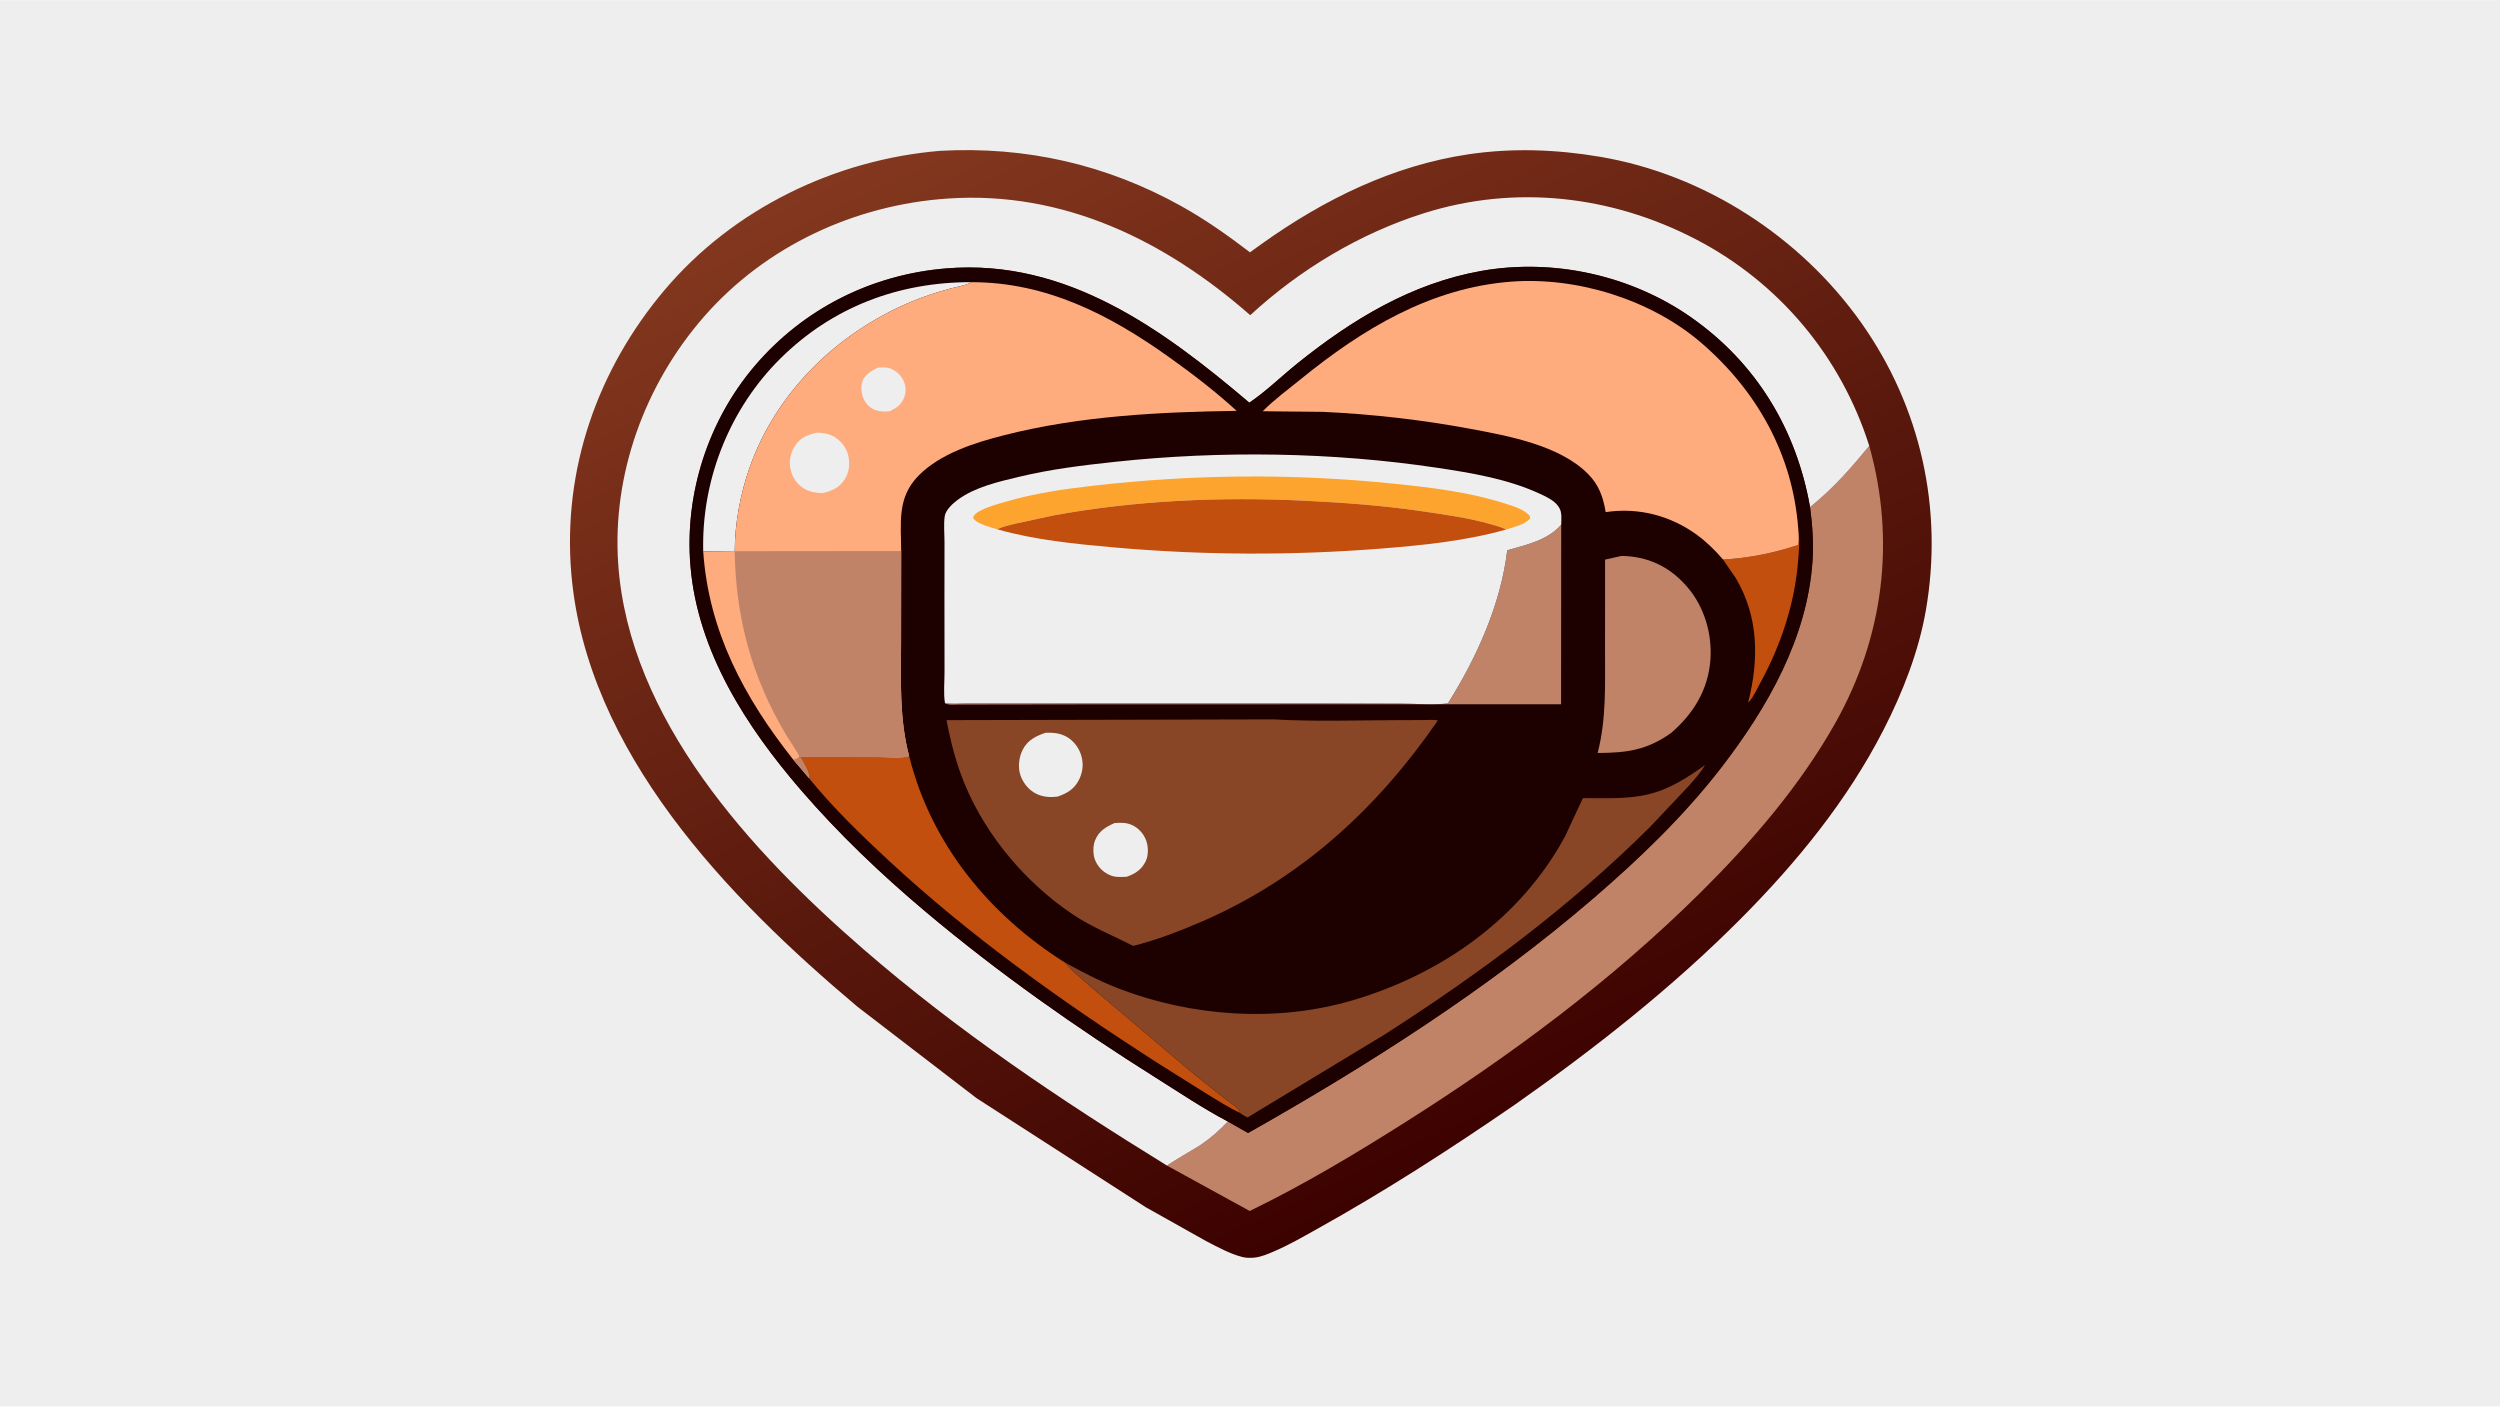 <svg version="1.1" xmlns="http://www.w3.org/2000/svg" style="display: block;" viewBox="0 0 2048 1152" width="1820" height="1024">
<defs>
	<linearGradient id="Gradient1" gradientUnits="userSpaceOnUse" x1="1252.68" y1="921.994" x2="842.265" y2="65.61">
		<stop class="stop0" offset="0" stop-opacity="1" stop-color="rgb(60,2,0)"/>
		<stop class="stop1" offset="1" stop-opacity="1" stop-color="rgb(131,55,30)"/>
	</linearGradient>
</defs>
<path transform="translate(0,0)" fill="rgb(238,238,238)" d="M -0 -0 L 2048 0 L 2048 1152 L -0 1152 L -0 -0 z"/>
<path transform="translate(0,0)" fill="url(#Gradient1)" d="M 770.195 123.418 C 840.354 119.563 906.451 134.555 967.907 168.83 C 987.727 179.884 1005.95 192.807 1023.96 206.553 L 1034.17 199.206 C 1084.71 163.226 1141.09 135.427 1203 126.255 C 1239.05 120.914 1275 122.244 1310.84 128.313 C 1396.12 142.755 1474.8 193.719 1524.66 264.172 C 1573.55 333.251 1592.1 416.852 1577.65 499.903 C 1571.76 533.76 1558.66 567.122 1543.06 597.584 C 1513.39 655.537 1471.93 706.325 1426.19 752.316 C 1369.66 809.159 1306.44 858.797 1240.94 904.826 C 1188.19 941.129 1134.28 975.891 1078.3 1007.01 C 1067.1 1013.24 1055.94 1019.71 1044.16 1024.77 C 1038.95 1027.02 1033.21 1029.56 1027.52 1030.1 C 1024.47 1030.38 1020.98 1030.41 1017.98 1029.66 C 1007.61 1027.06 997.354 1021.38 987.932 1016.5 L 938.577 988.797 L 800.075 899.536 L 702.495 824.622 C 596.133 735.142 480.409 615.688 468.027 469.879 C 460.772 384.433 489.468 302.46 544.525 237.31 C 600.641 170.908 684.104 130.584 770.195 123.418 z"/>
<path transform="translate(0,0)" fill="rgb(192,131,103)" d="M 1531.3 365.13 C 1553.09 442.836 1543.07 521.83 1503.46 592.218 C 1474.52 643.653 1435.07 689.33 1393.34 730.74 C 1320.64 802.867 1238.22 864.109 1151.82 918.794 C 1110.38 945.026 1067.91 970.491 1023.76 991.901 L 956.138 954.792 C 956.769 953.543 980.661 939.751 983.463 937.857 C 991.892 932.161 998.818 925.929 1005.86 918.595 L 1022.42 928.011 C 1121.24 872.096 1219.21 809.859 1305.39 735.663 C 1343.34 702.988 1380.13 667.592 1410.73 627.777 C 1448.18 579.041 1480.52 522.24 1484.79 459.655 C 1485.8 444.775 1484.72 429.997 1482.79 415.248 C 1501.42 400.388 1516.23 383.479 1531.3 365.13 z"/>
<path transform="translate(0,0)" fill="rgb(238,238,238)" d="M 956.138 954.792 C 868.779 900.968 785.091 844.85 707.418 777.533 C 615.461 697.837 515.211 589.179 506.435 461.719 C 501.375 388.226 528.45 314.576 576.594 259.419 C 627.185 201.46 700.224 167.627 776.595 162.489 C 871.334 156.116 954.391 196.906 1024.2 258.053 C 1064.79 220.68 1113.92 191.098 1166.57 174.5 C 1241.43 150.9 1320.26 160.027 1389.38 195.962 C 1457.5 231.377 1508.19 292.033 1531.3 365.13 C 1516.23 383.479 1501.42 400.388 1482.79 415.248 C 1471.51 351.453 1438.7 297.158 1385.24 259.757 C 1336.14 225.403 1272.59 211.333 1213.57 221.795 C 1156.38 231.936 1107.62 261.611 1062.91 297.5 C 1049.89 307.952 1037.26 320.426 1023.44 329.728 C 952.548 269.543 873.702 211.815 775.66 219.687 C 714.223 224.62 658.22 252.695 618.219 299.671 C 579.958 344.603 560.675 404.755 565.613 463.507 C 571.499 533.532 611.366 595.219 656.155 647.125 C 687.323 683.244 721.971 716.224 758.463 746.917 C 817.638 796.687 881.324 841.518 946.755 882.656 C 966.175 894.866 985.558 907.918 1005.86 918.595 C 998.818 925.929 991.892 932.161 983.463 937.857 C 980.661 939.751 956.769 953.543 956.138 954.792 z"/>
<path transform="translate(0,0)" fill="rgb(29,0,0)" d="M 1005.86 918.595 C 985.558 907.918 966.175 894.866 946.755 882.656 C 881.324 841.518 817.638 796.687 758.463 746.917 C 721.971 716.224 687.323 683.244 656.155 647.125 C 611.366 595.219 571.499 533.532 565.613 463.507 C 560.675 404.755 579.958 344.603 618.219 299.671 C 658.22 252.695 714.223 224.62 775.66 219.687 C 873.702 211.815 952.548 269.543 1023.44 329.728 C 1037.26 320.426 1049.89 307.952 1062.91 297.5 C 1107.62 261.611 1156.38 231.936 1213.57 221.795 C 1272.59 211.333 1336.14 225.403 1385.24 259.757 C 1438.7 297.158 1471.51 351.453 1482.79 415.248 C 1484.72 429.997 1485.8 444.775 1484.79 459.655 C 1480.52 522.24 1448.18 579.041 1410.73 627.777 C 1380.13 667.592 1343.34 702.988 1305.39 735.663 C 1219.21 809.859 1121.24 872.096 1022.42 928.011 L 1005.86 918.595 z"/>
<path transform="translate(0,0)" fill="rgb(195,79,14)" d="M 1473.11 432.907 C 1474.54 441.97 1473.7 450.541 1472.98 459.611 C 1470.22 494.126 1459.06 527.974 1442.52 558.333 C 1439.8 563.319 1436.5 570.732 1432.69 574.878 L 1432.08 575.335 C 1441.02 540.275 1440.8 505.139 1421.88 473.29 L 1411.53 458.238 C 1432.3 457.085 1453.23 452.966 1472.91 446.321 C 1474.15 442.632 1473.22 436.848 1473.11 432.907 z"/>
<path transform="translate(0,0)" fill="rgb(238,238,238)" d="M 576.072 451.557 L 576.015 446.382 C 575.957 389.776 598.762 333.84 638.981 293.854 C 681.712 251.37 736.208 230.801 796.086 231.012 L 795.346 231.383 C 789.982 234.023 783.675 234.795 777.922 236.403 C 767.189 239.404 756.688 242.729 746.396 247.053 C 686.021 272.421 635.895 320.855 614.006 383.076 C 606.519 404.36 601.932 428.686 601.898 451.279 L 576.072 451.557 z"/>
<path transform="translate(0,0)" fill="rgb(192,131,103)" d="M 1234.72 450.611 C 1250.42 446.161 1267.89 442.487 1278.95 429.66 L 1278.83 576.782 L 900.867 576.849 L 808.1 576.985 L 784.614 577.013 C 781.107 577.017 777.174 577.641 774.111 575.929 C 779.943 576.607 785.864 576.212 791.72 576.03 L 1066.47 575.927 L 1147.54 576.221 C 1160.03 576.283 1173.79 577.627 1186.11 576.066 C 1209.64 538.752 1229.51 494.757 1234.72 450.611 z"/>
<path transform="translate(0,0)" fill="rgb(192,131,103)" d="M 1328.34 455.276 L 1332.59 455.44 C 1352.97 456.837 1369.29 465.57 1382.47 481.01 C 1396.27 497.165 1402.74 519.404 1401.16 540.427 C 1399.31 565.01 1387.26 584.518 1368.94 600.327 C 1349.02 614.464 1332.74 616.579 1308.79 616.7 C 1315.94 588.898 1314.81 562.063 1314.85 533.588 L 1314.88 458.273 L 1328.34 455.276 z"/>
<path transform="translate(0,0)" fill="rgb(195,79,14)" d="M 744.753 619.195 C 762.62 691.143 810.469 749.479 872.57 788.499 L 872.825 788.635 C 878.708 796.034 886.981 802.231 893.958 808.603 L 976.317 878.316 L 1003.91 900.349 C 1006.54 902.386 1013.89 906.937 1015.43 909.704 C 1015.72 910.231 1015.7 910.88 1015.83 911.467 C 1006.73 907.34 997.972 901.668 989.42 896.492 L 945.677 869.01 C 868.878 819.584 794.241 766.332 727.233 704.084 C 704.743 683.19 682.06 661.199 662.721 637.32 C 663.499 632.515 657.779 624.295 655.541 619.952 L 718.3 620.056 C 725.454 620.082 738.255 621.826 744.753 619.195 z"/>
<path transform="translate(0,0)" fill="rgb(136,70,38)" d="M 872.825 788.635 C 887.184 796.432 901.403 803.924 916.692 809.777 C 976.899 832.826 1046.24 837.617 1108.38 819.227 C 1180.78 797.799 1245.65 752.401 1282.11 685 L 1296.72 653.697 C 1314.09 653.591 1332.48 654.682 1349.5 650.754 C 1367.46 646.609 1381.94 637.138 1396.71 626.619 C 1393.45 632.542 1388.19 638.156 1383.8 643.289 L 1351.84 677.159 C 1286.18 742.466 1212.37 797.295 1134.51 847.179 L 1021.97 915.292 C 1020.36 914.307 1016.96 912.825 1015.83 911.467 C 1015.7 910.88 1015.72 910.231 1015.43 909.704 C 1013.89 906.937 1006.54 902.386 1003.91 900.349 L 976.317 878.316 L 893.958 808.603 C 886.981 802.231 878.708 796.034 872.825 788.635 z"/>
<path transform="translate(0,0)" fill="rgb(136,70,38)" d="M 1043.5 589.169 C 1076.59 591.115 1110.45 589.902 1143.6 589.807 L 1167.3 589.736 C 1170.46 589.725 1174.9 589.175 1177.85 590.121 C 1128.07 662.373 1065.81 719.48 984.803 754.697 C 966.745 762.548 947.432 769.917 928.335 774.729 C 911.386 766.111 894.277 759.383 878.356 748.628 C 840.352 722.952 808.122 684.991 790.449 642.562 C 783.264 625.314 778.917 608.099 775.378 589.797 L 1043.5 589.169 z"/>
<path transform="translate(0,0)" fill="rgb(238,238,238)" d="M 913.119 674.078 C 918.139 673.786 922.618 673.591 927.291 675.704 C 932.778 678.185 936.997 682.982 939.023 688.618 C 940.774 693.491 940.878 700.535 938.623 705.245 C 935.307 712.17 930.145 715.576 923.081 718.071 C 918.986 718.242 914.516 718.701 910.589 717.282 C 904.603 715.118 900.035 710.981 897.397 705.16 C 895.253 700.426 895.157 693.232 897.023 688.429 C 900.032 680.687 905.859 677.292 913.119 674.078 z"/>
<path transform="translate(0,0)" fill="rgb(238,238,238)" d="M 856.529 600.141 C 862.132 599.953 866.477 600.212 871.68 602.4 C 877.798 604.972 882.703 610.609 885.059 616.742 C 887.804 623.889 887.478 631.252 884.164 638.147 C 880.306 646.173 874.413 649.643 866.279 652.471 C 860.305 653.094 855.225 652.918 849.645 650.469 C 843.31 647.688 838.382 641.781 836.075 635.34 C 833.716 628.755 834.604 620.345 837.739 614.148 C 841.762 606.195 848.498 602.839 856.529 600.141 z"/>
<path transform="translate(0,0)" fill="rgb(254,172,126)" d="M 1411.53 458.238 C 1405.28 450.974 1398.44 444.156 1390.72 438.455 C 1368.84 422.299 1342.29 415.317 1315.38 419.382 C 1313.3 407.032 1309.9 397.153 1300.89 388.081 C 1277.51 364.534 1235.27 356.859 1203.9 351.039 C 1164.48 343.725 1123.79 339.092 1083.72 337.247 L 1034.41 336.748 C 1043.8 327.259 1055.36 318.777 1065.74 310.343 C 1116.11 269.408 1171.79 235.65 1237.93 230.593 C 1291.84 226.47 1352.42 245.265 1393.58 280.639 C 1439.38 319.992 1468.62 372.344 1473.11 432.907 C 1473.22 436.848 1474.15 442.632 1472.91 446.321 C 1453.23 452.966 1432.3 457.085 1411.53 458.238 z"/>
<path transform="translate(0,0)" fill="rgb(254,172,126)" d="M 796.086 231.012 C 857.101 231.069 908.604 257.49 957.325 292.167 C 976.358 305.714 995.852 320.635 1013.06 336.442 C 949.484 337.319 884.258 340.644 822.377 356.432 C 798.36 362.56 770.091 371.462 752.319 389.669 C 734.729 407.691 738.133 428.122 738.26 451.263 L 738.166 526.609 C 738.083 558.037 736.669 588.47 744.753 619.195 C 738.255 621.826 725.454 620.082 718.3 620.056 L 655.541 619.952 C 657.779 624.295 663.499 632.515 662.721 637.32 L 649.835 622.156 C 609.637 571.376 580.537 517.122 576.072 451.557 L 601.898 451.279 C 601.932 428.686 606.519 404.36 614.006 383.076 C 635.895 320.855 686.021 272.421 746.396 247.053 C 756.688 242.729 767.189 239.404 777.922 236.403 C 783.675 234.795 789.982 234.023 795.346 231.383 L 796.086 231.012 z"/>
<path transform="translate(0,0)" fill="rgb(238,238,238)" d="M 719.123 301.033 C 722.12 300.914 725.482 300.613 728.401 301.408 C 732.836 302.616 737.653 306.759 739.717 310.828 C 742.009 315.347 742.536 319.656 740.996 324.5 C 738.9 331.09 734.906 333.653 728.983 336.765 C 725.665 336.993 722.446 337.205 719.187 336.39 C 714.433 335.202 710.847 332.6 708.367 328.344 C 705.844 324.016 704.858 317.569 706.328 312.759 C 708.126 306.878 714.003 303.54 719.123 301.033 z"/>
<path transform="translate(0,0)" fill="rgb(238,238,238)" d="M 669.549 354.265 C 674.632 354.551 679.626 355.222 684 358.044 C 689.292 361.457 693.577 367.03 694.932 373.223 C 696.485 380.315 695.626 386.921 691.661 393.048 C 687.461 399.537 680.889 402.28 673.628 403.822 C 668.278 403.559 663.727 403.012 659.006 400.282 C 653.422 397.052 649.351 391.459 647.808 385.189 C 646.026 377.951 647.403 371.075 651.417 364.838 C 655.683 358.212 662.173 355.791 669.549 354.265 z"/>
<path transform="translate(0,0)" fill="rgb(192,131,103)" d="M 649.835 622.156 L 653.5 620.932 C 653.881 620.329 654.528 619.827 654.643 619.123 C 654.763 618.39 645.495 604.427 644.481 602.733 C 616.03 555.242 602.776 506.615 601.818 451.405 L 738.26 451.263 L 738.166 526.609 C 738.083 558.037 736.669 588.47 744.753 619.195 C 738.255 621.826 725.454 620.082 718.3 620.056 L 655.541 619.952 C 657.779 624.295 663.499 632.515 662.721 637.32 L 649.835 622.156 z"/>
<path transform="translate(0,0)" fill="rgb(238,238,238)" d="M 774.111 575.929 C 772.809 567.986 773.774 558.279 773.75 550.119 L 773.69 490.551 L 773.727 443.809 C 773.736 437.032 772.94 429.287 773.926 422.655 C 774.685 417.542 780.721 412.13 784.666 409.222 C 798.85 398.77 818.07 394.49 834.887 390.443 C 860.845 384.195 887.206 380.995 913.713 378.16 C 1000.19 368.91 1091.36 370.174 1177.41 383.08 C 1205.15 387.241 1234.37 392.108 1260.09 403.741 C 1265.68 406.268 1272.96 409.451 1276.54 414.603 L 1277.12 415.5 C 1279.77 419.496 1279.02 425.027 1278.95 429.66 C 1267.89 442.487 1250.42 446.161 1234.72 450.611 C 1229.51 494.757 1209.64 538.752 1186.11 576.066 C 1173.79 577.627 1160.03 576.283 1147.54 576.221 L 1066.47 575.927 L 791.72 576.03 C 785.864 576.212 779.943 576.607 774.111 575.929 z"/>
<path transform="translate(0,0)" fill="rgb(253,164,47)" d="M 817.073 433.493 C 811.732 431.691 799.854 429.188 797.076 424 C 797.915 421.294 800.209 419.76 802.592 418.481 C 809.239 414.914 817.36 412.766 824.577 410.657 C 847.187 404.048 870.954 400.576 894.314 397.891 C 977.273 388.357 1058.87 387.565 1141.95 396.107 C 1172.12 399.209 1203.94 403.002 1232.86 412.334 C 1239.61 414.511 1248.52 416.969 1253.18 422.5 L 1253.5 424.653 C 1248.75 429.815 1240.37 431.537 1233.85 433.621 C 1230.09 431.747 1225.72 430.544 1221.68 429.393 C 1202.92 424.054 1183.45 421.385 1164.19 418.567 C 1132.29 413.9 1100.18 411.577 1068 410.009 C 1000.13 406.703 929.963 409.809 863.033 422.085 L 831.5 428.88 C 826.755 430.112 821.366 431.097 817.073 433.493 z"/>
<path transform="translate(0,0)" fill="rgb(195,79,14)" d="M 817.073 433.493 C 821.366 431.097 826.755 430.112 831.5 428.88 L 863.033 422.085 C 929.963 409.809 1000.13 406.703 1068 410.009 C 1100.18 411.577 1132.29 413.9 1164.19 418.567 C 1183.45 421.385 1202.92 424.054 1221.68 429.393 C 1225.72 430.544 1230.09 431.747 1233.85 433.621 C 1200.65 443.076 1165.15 446.586 1130.79 449.295 C 1058.32 455.01 984.796 454.74 912.383 448.283 C 880.572 445.446 847.858 442.247 817.073 433.493 z"/>
</svg>